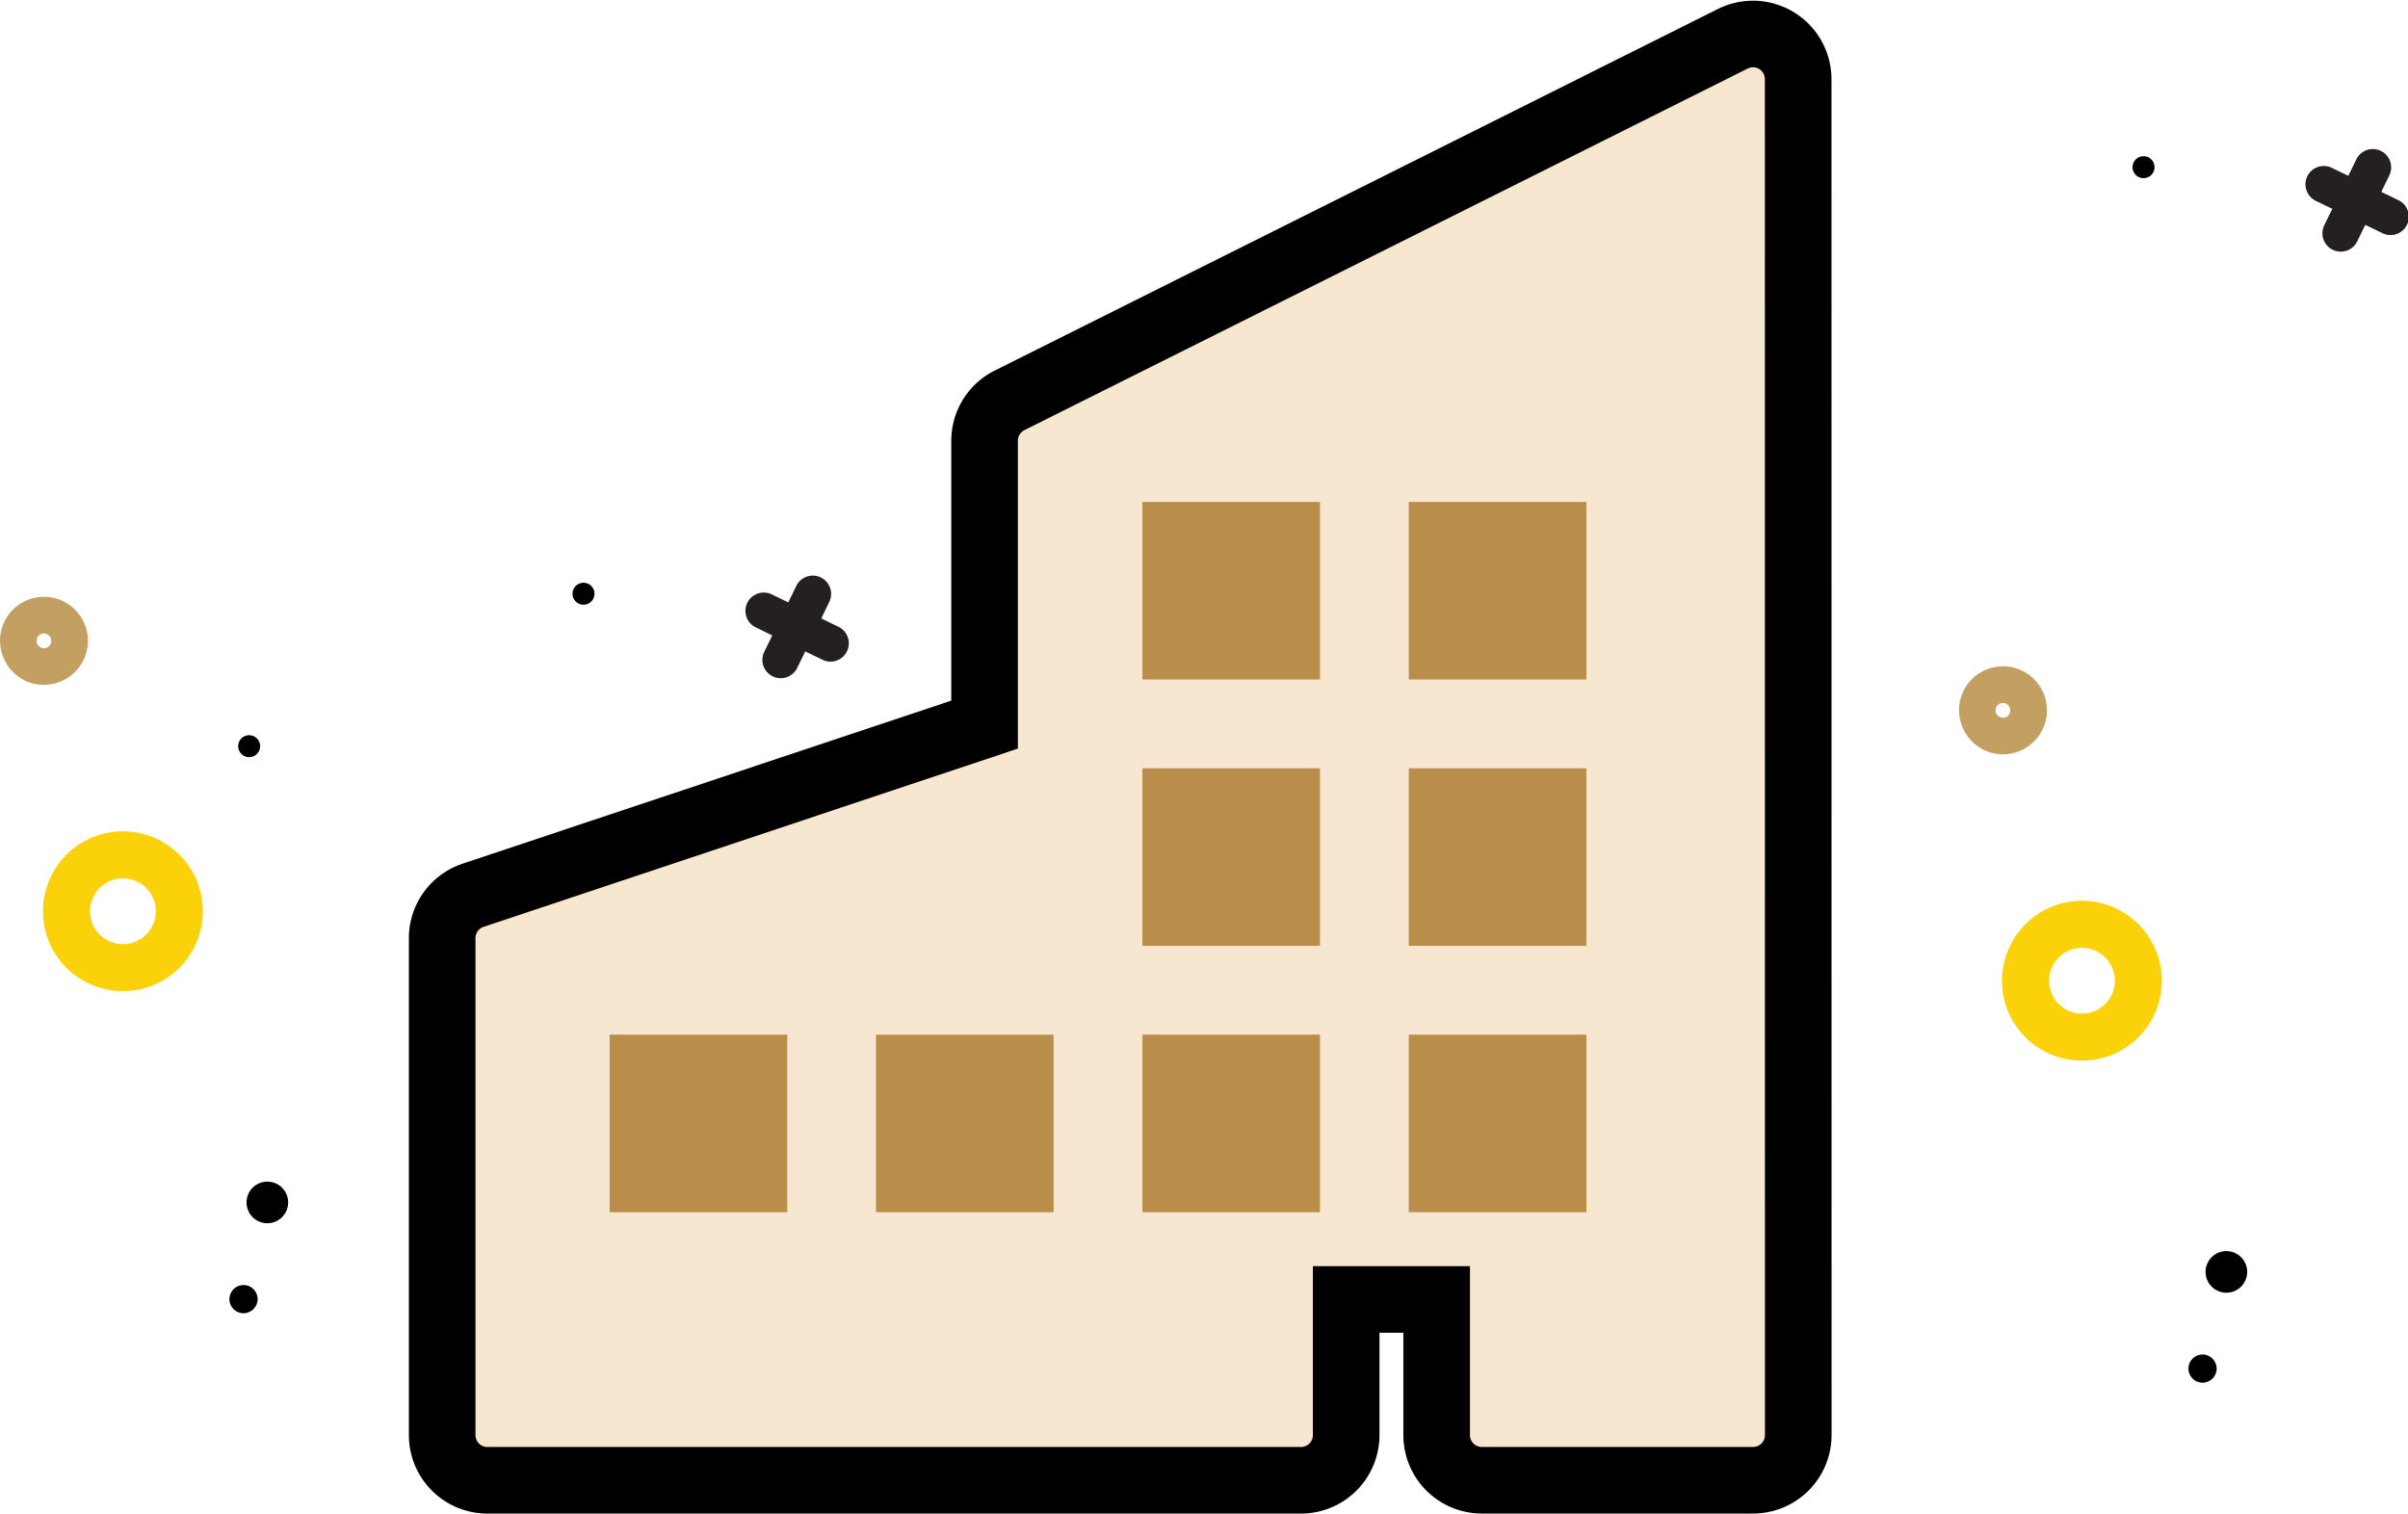 <svg xmlns="http://www.w3.org/2000/svg" width="54.239" height="34.096" viewBox="0 0 54.239 34.096">
    <g data-name="Group 9086">
        <g data-name="Group 9081">
            <path data-name="Path 7603" d="M30.543 1.018a1.018 1.018 0 0 0-1.474-.91l-16.29 8.145a1.018 1.018 0 0 0-.562.91v6.394L.7 19.4a1.018 1.018 0 0 0-.7.965v11.2a1.018 1.018 0 0 0 1.018 1.015h18.326a1.018 1.018 0 0 0 1.018-1.018v-3.055H22.4v3.054a1.018 1.018 0 0 0 1.018 1.018h6.109a1.018 1.018 0 0 0 1.018-1.018z" transform="translate(9.96 .766)" style="fill:#f8e7d0;stroke:#000;stroke-width:1.5px"/>
            <path data-name="Rectangle 2687" transform="translate(13.732 23.307)" style="fill:#b98e4b" d="M0 0h4v4H0z"/>
            <path data-name="Rectangle 2690" transform="translate(25.732 23.307)" style="fill:#b98e4b" d="M0 0h4v4H0z"/>
            <path data-name="Rectangle 2692" transform="translate(25.732 17.307)" style="fill:#b98e4b" d="M0 0h4v4H0z"/>
            <path data-name="Rectangle 2694" transform="translate(25.732 11.307)" style="fill:#b98e4b" d="M0 0h4v4H0z"/>
            <path data-name="Rectangle 2688" transform="translate(19.732 23.307)" style="fill:#b98e4b" d="M0 0h4v4H0z"/>
            <path data-name="Rectangle 2689" transform="translate(31.732 23.307)" style="fill:#b98e4b" d="M0 0h4v4H0z"/>
            <path data-name="Rectangle 2691" transform="translate(31.732 17.307)" style="fill:#b98e4b" d="M0 0h4v4H0z"/>
            <path data-name="Rectangle 2693" transform="translate(31.732 11.307)" style="fill:#b98e4b" d="M0 0h4v4H0z"/>
        </g>
        <g data-name="Group 9082" transform="translate(-14.497 -294.98)">
            <path data-name="Path 1093" d="m178.991 283.479.181-.371.371.18a.413.413 0 1 0 .361-.742l-.371-.181.18-.371a.413.413 0 0 0-.743-.361l-.18.371-.372-.18a.413.413 0 1 0-.361.743l.372.18-.181.371a.413.413 0 1 0 .743.361z" transform="translate(-111.398 16.937)" style="fill:#241f20"/>
            <circle data-name="Ellipse 47" cx=".248" cy=".248" r=".248" transform="translate(62.531 298.498)"/>
            <circle data-name="Ellipse 48" cx=".248" cy=".248" r=".248" transform="translate(55 301.932)"/>
        </g>
        <g data-name="Group 9083" transform="translate(-33.51 -288.024)">
            <circle data-name="Ellipse 46" cx=".318" cy=".318" r=".318" transform="translate(82.803 318.536)"/>
            <circle data-name="Ellipse 49" cx=".469" cy=".469" r=".469" transform="translate(83.189 316.207)"/>
            <path data-name="Path 1095" d="M204.488 304.11a1.8 1.8 0 1 1 .832 2.406 1.795 1.795 0 0 1-.832-2.406zm2.286 1.111a.741.741 0 1 0-.991.343.743.743 0 0 0 .99-.343z" transform="translate(-125.702 5.219)" style="fill:#fbd20a"/>
            <path data-name="Path 1096" d="M202.3 292.173a.991.991 0 1 1 .458 1.324 1 1 0 0 1-.458-1.324zm1.039.505a.165.165 0 1 0-.22.076.161.161 0 0 0 .222-.075z" transform="translate(-124.566 11.419)" style="fill:#c3a061"/>
        </g>
        <g data-name="Group 9084" transform="translate(-49.636 -285.371)">
            <path data-name="Path 1093" d="m178.991 283.479.181-.371.371.18a.413.413 0 1 0 .361-.742l-.371-.181.18-.371a.413.413 0 0 0-.743-.361l-.18.371-.372-.18a.413.413 0 1 0-.361.743l.372.18-.181.371a.413.413 0 1 0 .743.361z" transform="translate(-111.398 16.937)" style="fill:#241f20"/>
            <circle data-name="Ellipse 47" cx=".248" cy=".248" r=".248" transform="translate(62.531 298.498)"/>
            <circle data-name="Ellipse 48" cx=".248" cy=".248" r=".248" transform="translate(55 301.932)"/>
        </g>
        <g data-name="Group 9085" transform="translate(-77.636 -289.589)">
            <circle data-name="Ellipse 46" cx=".318" cy=".318" r=".318" transform="translate(82.803 318.536)"/>
            <circle data-name="Ellipse 49" cx=".469" cy=".469" r=".469" transform="translate(83.189 316.207)"/>
            <path data-name="Path 1095" d="M204.488 304.11a1.8 1.8 0 1 1 .832 2.406 1.795 1.795 0 0 1-.832-2.406zm2.286 1.111a.741.741 0 1 0-.991.343.743.743 0 0 0 .99-.343z" transform="translate(-125.702 5.219)" style="fill:#fbd20a"/>
            <path data-name="Path 1096" d="M202.3 292.173a.991.991 0 1 1 .458 1.324 1 1 0 0 1-.458-1.324zm1.039.505a.165.165 0 1 0-.22.076.161.161 0 0 0 .222-.075z" transform="translate(-124.566 11.419)" style="fill:#c3a061"/>
        </g>
    </g>
</svg>
